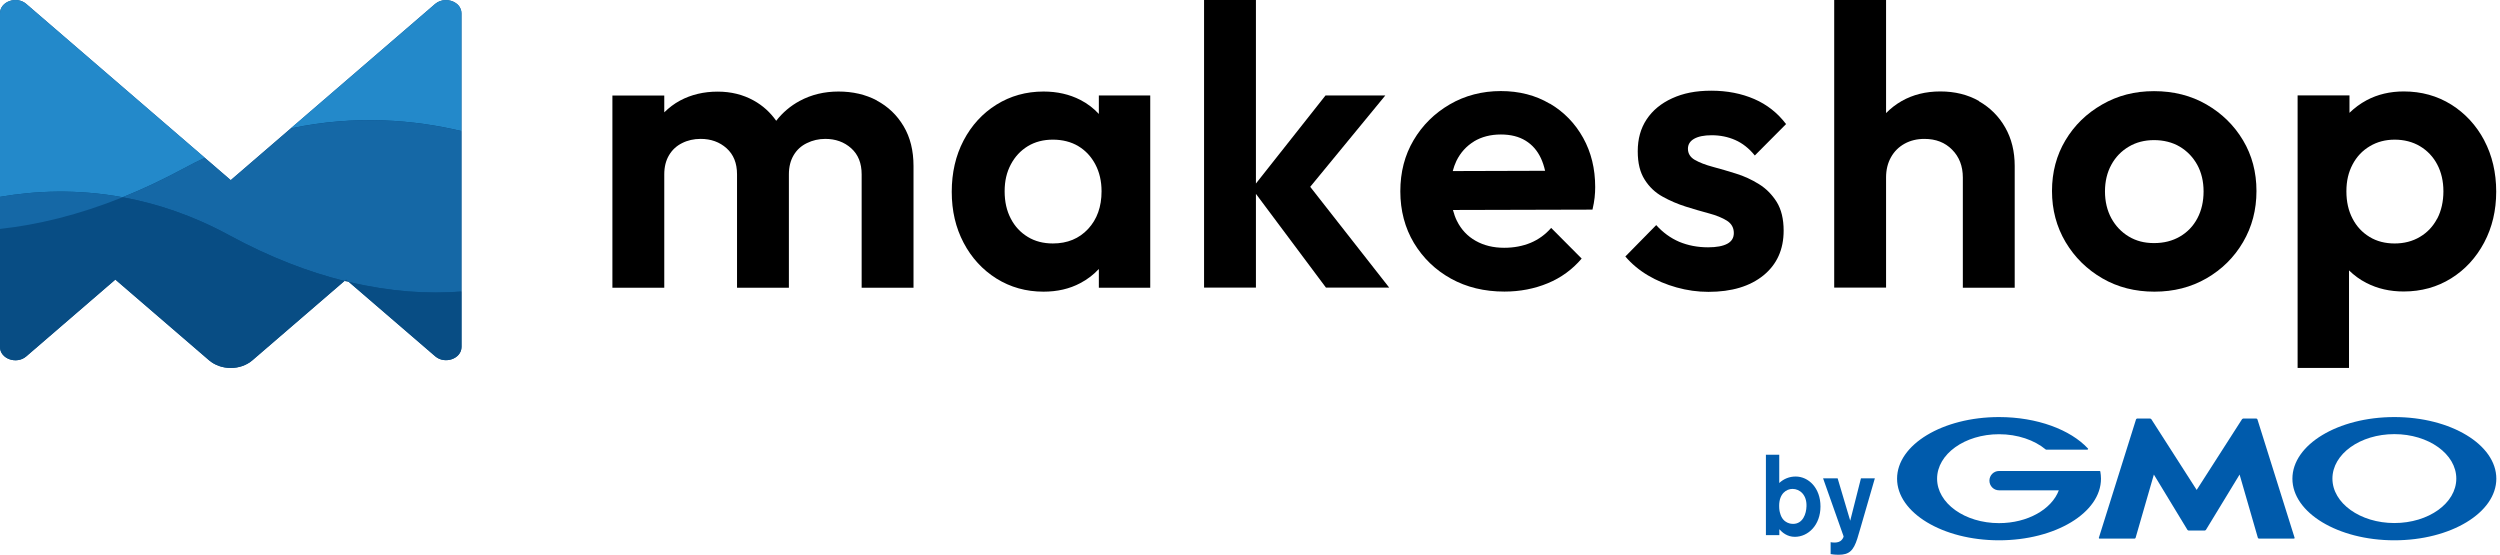 <svg width="338" height="75" viewBox="0 0 338 75" fill="none" xmlns="http://www.w3.org/2000/svg">
<g clip-path="url(#clip0_1730_29272)">
<path d="M118.551 13.58C117.012 12.768 115.284 12.375 113.367 12.375C111.451 12.375 109.698 12.793 108.121 13.643C106.872 14.315 105.813 15.215 104.943 16.331C104.136 15.19 103.139 14.277 101.904 13.592C100.441 12.781 98.814 12.388 97.035 12.388C95.144 12.388 93.454 12.793 91.953 13.592C91.146 14.023 90.439 14.569 89.809 15.19V12.92H82.797V38.901H89.809V23.571C89.809 22.569 90.023 21.707 90.452 20.985C90.881 20.262 91.474 19.716 92.218 19.349C92.962 18.968 93.807 18.778 94.728 18.778C96.115 18.778 97.288 19.197 98.234 20.046C99.179 20.896 99.646 22.062 99.646 23.571V38.901H106.658V23.571C106.658 22.569 106.872 21.707 107.301 20.985C107.73 20.262 108.323 19.716 109.092 19.349C109.861 18.968 110.694 18.778 111.577 18.778C112.964 18.778 114.137 19.197 115.083 20.046C116.029 20.896 116.495 22.062 116.495 23.571V38.901H123.507V22.443C123.507 20.363 123.066 18.575 122.17 17.067C121.275 15.558 120.064 14.404 118.538 13.592L118.551 13.58Z" fill="black"/>
<path d="M148.564 15.405C147.858 14.645 147.026 13.998 146.055 13.504C144.592 12.755 142.94 12.375 141.086 12.375C138.727 12.375 136.609 12.971 134.717 14.15C132.825 15.329 131.349 16.952 130.277 18.994C129.205 21.035 128.676 23.356 128.676 25.93C128.676 28.503 129.205 30.773 130.277 32.815C131.349 34.856 132.825 36.466 134.717 37.658C136.609 38.837 138.727 39.433 141.086 39.433C142.94 39.433 144.604 39.053 146.055 38.279C147.026 37.772 147.858 37.126 148.564 36.365V38.901H155.513V12.908H148.564V15.405ZM147.114 30.951C145.903 32.257 144.314 32.916 142.347 32.916C141.06 32.916 139.925 32.624 138.954 32.028C137.971 31.433 137.201 30.608 136.659 29.556C136.104 28.503 135.827 27.274 135.827 25.866C135.827 24.459 136.104 23.292 136.659 22.24C137.214 21.187 137.983 20.363 138.954 19.767C139.938 19.171 141.073 18.88 142.347 18.88C143.621 18.88 144.819 19.171 145.802 19.767C146.786 20.363 147.543 21.187 148.098 22.24C148.653 23.292 148.93 24.509 148.93 25.866C148.93 27.946 148.325 29.645 147.114 30.951Z" fill="black"/>
<path d="M187.293 12.908H179.209L169.801 24.814V0H162.789V38.888H169.801V26.209L179.272 38.888H187.823L177.141 25.258L187.293 12.908Z" fill="black"/>
<path d="M209.515 14.012C207.611 12.883 205.404 12.312 202.907 12.312C200.41 12.312 198.077 12.908 196.008 14.113C193.94 15.318 192.313 16.928 191.115 18.957C189.917 20.985 189.324 23.28 189.324 25.867C189.324 28.454 189.942 30.812 191.166 32.853C192.401 34.895 194.066 36.505 196.172 37.672C198.278 38.838 200.687 39.422 203.399 39.422C205.505 39.422 207.46 39.041 209.263 38.293C211.067 37.545 212.593 36.429 213.841 34.958L209.717 30.812C208.935 31.712 208.002 32.384 206.943 32.828C205.871 33.272 204.673 33.5 203.361 33.5C201.898 33.5 200.612 33.183 199.514 32.562C198.405 31.941 197.56 31.04 196.979 29.874C196.752 29.417 196.576 28.91 196.437 28.39L215.304 28.34C215.443 27.731 215.544 27.186 215.594 26.704C215.645 26.222 215.67 25.74 215.67 25.284C215.67 22.811 215.128 20.592 214.043 18.64C212.958 16.687 211.458 15.14 209.553 14.012H209.515ZM199.275 19.122C200.309 18.5 201.52 18.183 202.92 18.183C204.244 18.183 205.354 18.462 206.262 19.02C207.17 19.578 207.863 20.377 208.343 21.416C208.57 21.911 208.759 22.482 208.897 23.09L196.412 23.128C196.538 22.646 196.702 22.19 196.904 21.759C197.459 20.63 198.253 19.755 199.287 19.122H199.275Z" fill="black"/>
<path d="M229.041 18.766C229.596 18.449 230.39 18.285 231.424 18.285C232.56 18.285 233.632 18.5 234.603 18.931C235.586 19.362 236.469 20.06 237.251 21.023L241.476 16.776C240.328 15.267 238.903 14.138 237.175 13.39C235.448 12.642 233.505 12.262 231.374 12.262C229.243 12.262 227.578 12.604 226.077 13.289C224.576 13.973 223.429 14.924 222.622 16.142C221.814 17.359 221.423 18.792 221.423 20.44C221.423 22.088 221.739 23.306 222.357 24.282C222.975 25.271 223.794 26.044 224.791 26.59C225.787 27.148 226.834 27.591 227.918 27.934C229.003 28.276 230.05 28.58 231.046 28.847C232.042 29.113 232.85 29.443 233.48 29.836C234.098 30.229 234.413 30.787 234.413 31.509C234.413 32.156 234.123 32.638 233.531 32.955C232.938 33.272 232.08 33.437 230.933 33.437C229.507 33.437 228.208 33.183 227.023 32.689C225.85 32.181 224.816 31.433 223.921 30.432L219.746 34.679C220.604 35.681 221.625 36.531 222.798 37.228C223.971 37.925 225.27 38.471 226.682 38.864C228.095 39.257 229.52 39.459 230.983 39.459C234.123 39.459 236.595 38.711 238.424 37.228C240.24 35.744 241.148 33.728 241.148 31.18C241.148 29.607 240.833 28.314 240.215 27.312C239.584 26.311 238.79 25.499 237.806 24.891C236.822 24.282 235.788 23.8 234.703 23.471C233.619 23.128 232.572 22.824 231.576 22.558C230.579 22.291 229.76 21.974 229.142 21.619C228.524 21.264 228.208 20.757 228.208 20.11C228.208 19.54 228.486 19.083 229.041 18.766Z" fill="black"/>
<path d="M267.558 13.656C266.044 12.794 264.304 12.363 262.336 12.363C260.369 12.363 258.641 12.794 257.115 13.656C256.321 14.112 255.614 14.658 254.996 15.292V0H247.984V38.888H254.996V23.99C254.996 22.95 255.223 22.037 255.665 21.251C256.106 20.465 256.724 19.856 257.506 19.425C258.288 18.994 259.184 18.779 260.18 18.779C261.718 18.779 262.967 19.26 263.925 20.237C264.884 21.2 265.376 22.456 265.376 24.003V38.901H272.388V22.443C272.388 20.478 271.959 18.728 271.102 17.232C270.244 15.723 269.058 14.543 267.545 13.681L267.558 13.656Z" fill="black"/>
<path d="M298.315 14.125C296.234 12.92 293.863 12.324 291.227 12.324C288.591 12.324 286.321 12.92 284.215 14.125C282.109 15.329 280.456 16.94 279.246 18.968C278.035 20.997 277.43 23.279 277.43 25.828C277.43 28.377 278.048 30.672 279.271 32.738C280.507 34.805 282.159 36.428 284.24 37.633C286.321 38.837 288.667 39.433 291.277 39.433C293.888 39.433 296.221 38.837 298.315 37.633C300.395 36.428 302.048 34.805 303.258 32.738C304.469 30.672 305.074 28.377 305.074 25.828C305.074 23.279 304.469 20.997 303.258 18.968C302.048 16.94 300.395 15.329 298.315 14.125ZM297.091 29.505C296.536 30.558 295.754 31.382 294.733 31.978C293.711 32.574 292.551 32.865 291.227 32.865C289.903 32.865 288.805 32.574 287.809 31.978C286.813 31.382 286.031 30.558 285.451 29.505C284.883 28.453 284.593 27.235 284.593 25.879C284.593 24.522 284.883 23.317 285.451 22.278C286.018 21.238 286.8 20.427 287.809 19.831C288.805 19.235 289.953 18.943 291.227 18.943C292.501 18.943 293.711 19.235 294.708 19.831C295.704 20.427 296.486 21.238 297.066 22.278C297.634 23.317 297.924 24.522 297.924 25.879C297.924 27.235 297.646 28.453 297.091 29.505Z" fill="black"/>
<path d="M335.873 18.982C334.788 16.941 333.3 15.33 331.408 14.138C329.516 12.959 327.372 12.363 324.989 12.363C323.135 12.363 321.47 12.756 319.982 13.543C319.099 14.012 318.33 14.595 317.649 15.254V12.896H310.637V49.743H317.586V36.556C318.267 37.215 319.036 37.799 319.944 38.255C321.445 39.029 323.122 39.409 324.976 39.409C327.36 39.409 329.504 38.813 331.395 37.634C333.287 36.455 334.775 34.832 335.86 32.79C336.945 30.749 337.487 28.454 337.487 25.905C337.487 23.357 336.945 21.011 335.86 18.969L335.873 18.982ZM329.504 29.557C328.949 30.609 328.18 31.433 327.171 32.029C326.174 32.625 325.027 32.917 323.753 32.917C322.479 32.917 321.331 32.625 320.36 32.029C319.377 31.433 318.607 30.609 318.065 29.557C317.51 28.504 317.233 27.274 317.233 25.867C317.233 24.46 317.51 23.293 318.065 22.241C318.62 21.188 319.389 20.364 320.398 19.768C321.394 19.172 322.517 18.881 323.765 18.881C325.014 18.881 326.187 19.172 327.183 19.768C328.18 20.364 328.961 21.188 329.516 22.241C330.071 23.293 330.349 24.51 330.349 25.867C330.349 27.224 330.071 28.492 329.516 29.557H329.504Z" fill="black"/>
<path d="M62.289 1.242C62.163 0.9 61.923 0.608 61.608 0.405C60.839 -0.114 59.653 -0.165 58.833 0.532L31.189 24.357L3.544 0.532C2.245 -0.596 0 0.203 0 1.8V46.914C0 48.512 2.245 49.311 3.544 48.182L15.588 37.798L28.25 48.702C29.877 50.097 32.513 50.097 34.127 48.702L46.562 37.988C46.764 38.039 46.966 38.089 47.167 38.127L58.833 48.17C60.145 49.298 62.39 48.499 62.39 46.902V1.8C62.39 1.597 62.352 1.407 62.289 1.242Z" fill="#084D84"/>
<path d="M62.389 17.726V1.8C62.389 1.597 62.351 1.407 62.288 1.242C62.162 0.9 61.922 0.608 61.607 0.405C60.837 -0.115 59.652 -0.165 58.832 0.532L39.297 17.358C48.175 15.469 56.171 16.242 62.376 17.713L62.389 17.726Z" fill="#2389CA"/>
<path d="M16.584 26.665C19.283 25.575 22.045 24.281 24.908 22.734C25.841 22.227 26.762 21.771 27.695 21.327L3.556 0.532C2.245 -0.596 0 0.203 0 1.8V26.614C4.767 25.79 10.417 25.536 16.584 26.665Z" fill="#2389CA"/>
<path d="M62.388 39.422V17.727C56.184 16.244 48.188 15.47 39.309 17.372L31.2 24.359L27.681 21.328C26.761 21.772 25.827 22.229 24.894 22.736C22.044 24.283 19.269 25.589 16.57 26.666C21.148 27.503 26.004 29.088 30.985 31.802C36.509 34.807 41.718 36.785 46.573 37.989L46.788 37.799L47.179 38.129C52.766 39.46 57.861 39.777 62.388 39.422Z" fill="#1568A6"/>
<path d="M47.18 38.126L58.846 48.168C60.157 49.297 62.402 48.498 62.402 46.9V39.407C57.874 39.762 52.779 39.445 47.192 38.113L47.18 38.126Z" fill="#084D84"/>
<path d="M16.584 26.664C10.632 29.061 5.095 30.379 0 30.95V46.913C0 48.511 2.245 49.31 3.556 48.181L15.601 37.797L28.263 48.701C29.89 50.096 32.525 50.096 34.14 48.701L46.575 37.987C41.732 36.77 36.523 34.804 30.987 31.799C26.005 29.099 21.15 27.501 16.572 26.664H16.584Z" fill="#084D84"/>
<path d="M0 26.615V30.951C5.095 30.394 10.632 29.062 16.584 26.666C10.43 25.537 4.767 25.791 0 26.615Z" fill="#1568A6"/>
<path d="M244.237 68.445C244.212 69.46 243.758 70.829 242.421 70.829C242.27 70.829 241.034 70.829 240.668 69.371C240.605 69.194 240.542 68.864 240.542 68.382C240.542 66.734 241.525 66.1 242.345 66.1C243.342 66.1 244.287 66.911 244.237 68.433V68.445ZM238.751 61.497V72.351H240.567V71.552C240.971 72.008 241.652 72.579 242.661 72.579C244.477 72.579 246.129 70.981 246.129 68.471C246.129 65.96 244.502 64.426 242.774 64.426C241.929 64.426 241.172 64.73 240.554 65.301V61.484H238.738L238.751 61.497Z" fill="#005BAC"/>
<path d="M253.48 64.668L251.538 71.376L251.109 72.821C250.592 74.431 250.024 75.002 248.599 75.002C248.006 75.002 247.716 74.939 247.502 74.913V73.303C247.666 73.328 247.805 73.353 247.994 73.353C248.133 73.353 248.524 73.353 248.826 73.151C249.041 73.011 249.255 72.669 249.255 72.517L246.48 64.668H248.448L250.15 70.399L251.601 64.668H253.48Z" fill="#005BAC"/>
<path d="M296.991 71.729H298.089C298.089 71.729 298.215 71.691 298.24 71.641L302.793 64.16L305.265 72.718C305.265 72.718 305.34 72.82 305.391 72.82H310.158C310.158 72.82 310.246 72.782 310.234 72.718L305.202 56.691C305.202 56.691 305.126 56.59 305.063 56.59H303.272C303.272 56.59 303.146 56.628 303.121 56.679L296.991 66.239L290.862 56.679C290.862 56.679 290.761 56.59 290.711 56.59H288.92C288.92 56.59 288.806 56.641 288.794 56.691L283.762 72.718C283.762 72.718 283.774 72.82 283.837 72.82H288.605C288.605 72.82 288.718 72.782 288.731 72.718L291.203 64.16L295.743 71.641C295.743 71.641 295.844 71.729 295.894 71.729H296.991Z" fill="#005BAC"/>
<path d="M283.965 63.754C283.965 63.703 283.915 63.678 283.864 63.678H270.269C269.55 63.678 268.97 64.261 268.97 64.984C268.97 65.706 269.55 66.29 270.269 66.29H278.353C277.394 68.851 274.141 70.727 270.269 70.727C265.64 70.727 261.895 68.039 261.895 64.717C261.895 61.395 265.64 58.707 270.269 58.707C272.791 58.707 275.061 59.506 276.587 60.774C276.587 60.774 276.587 60.774 276.6 60.786C276.613 60.786 276.638 60.799 276.65 60.799H282.212C282.212 60.799 282.313 60.748 282.313 60.698C282.313 60.672 282.313 60.647 282.288 60.634C279.929 58.099 275.427 56.387 270.269 56.387C262.651 56.387 256.484 60.114 256.484 64.717C256.484 69.32 262.651 73.048 270.269 73.048C277.886 73.048 284.053 69.32 284.053 64.717C284.053 64.388 284.016 64.071 283.965 63.754Z" fill="#005BAC"/>
<path d="M323.718 56.387C316.101 56.387 309.934 60.114 309.934 64.717C309.934 69.32 316.101 73.048 323.718 73.048C331.336 73.048 337.503 69.32 337.503 64.717C337.503 60.114 331.336 56.387 323.718 56.387ZM323.718 70.715C319.102 70.715 315.344 68.027 315.344 64.705C315.344 61.383 319.09 58.694 323.718 58.694C328.347 58.694 332.092 61.383 332.092 64.705C332.092 68.027 328.347 70.715 323.718 70.715Z" fill="#005BAC"/>
</g>
<defs>
<clipPath id="clip0_1730_29272">
<rect width="337.5" height="75" fill="white"/>
</clipPath>
</defs>
</svg>

